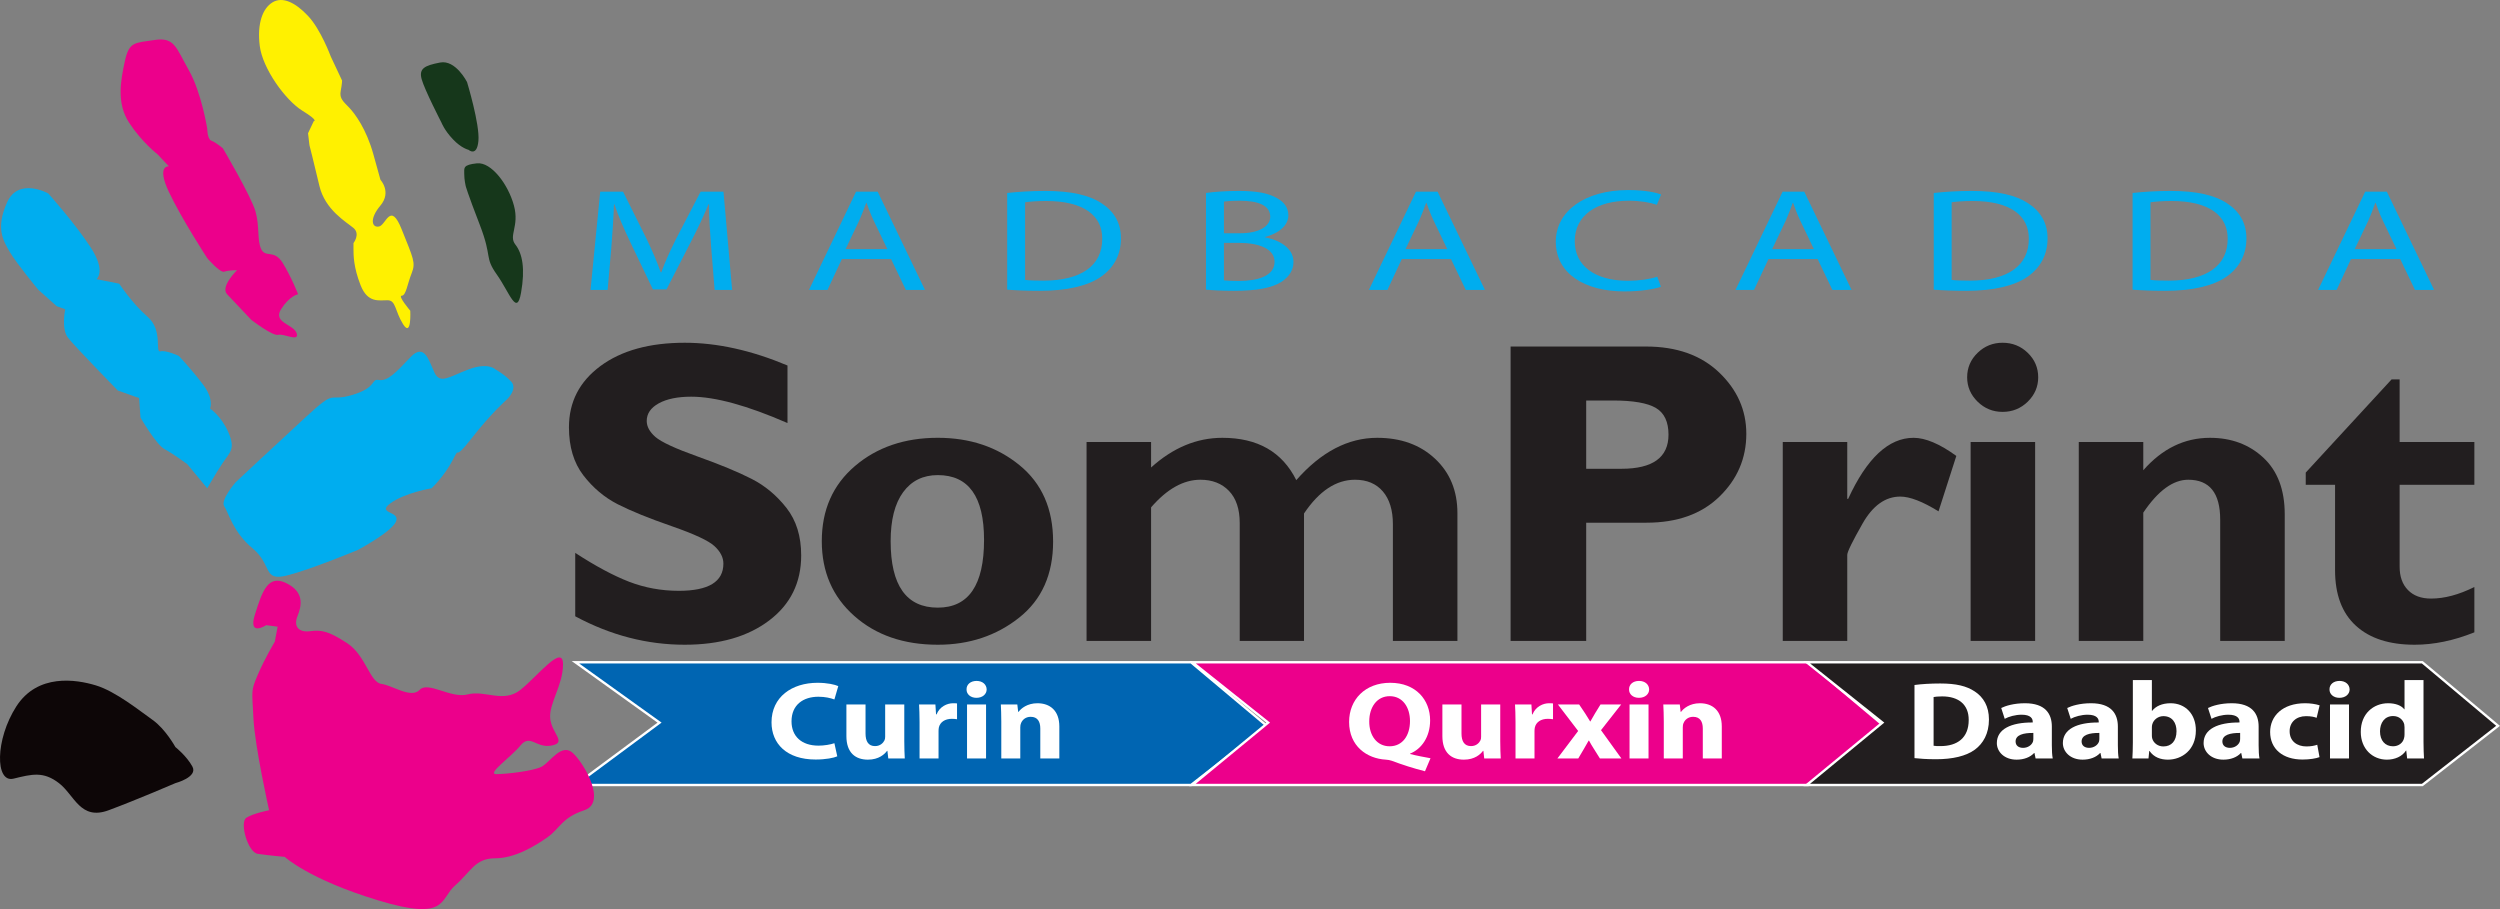 <?xml version="1.0" encoding="UTF-8"?>
<svg xmlns="http://www.w3.org/2000/svg" xmlns:xlink="http://www.w3.org/1999/xlink" width="579.21pt" height="210.62pt" viewBox="0 0 579.21 210.62" version="1.1">
<rect x="0" y="0" width="579.21" height="210.62" fill="#808080" stroke="none"/>
<defs>
<clipPath id="clip1">
  <path d="M 410 145 L 579.211 145 L 579.211 190 L 410 190 Z M 410 145 "/>
</clipPath>
<clipPath id="clip2">
  <path d="M 56 134 L 138 134 L 138 210.621 L 56 210.621 Z M 56 134 "/>
</clipPath>
</defs>
<g id="surface1">
<path style=" stroke:none;fill-rule:nonzero;fill:rgb(0%,39.6%,69.8%);fill-opacity:1;" d="M 275.945 181.867 L 133.32 181.867 L 152.809 167.422 L 133.32 153.441 L 275.945 153.441 L 293.488 168.164 "/>
<path style="fill:none;stroke-width:5.56;stroke-linecap:butt;stroke-linejoin:miter;stroke:rgb(100%,100%,100%);stroke-opacity:1;stroke-miterlimit:10;" d="M 2759.453 287.528 L 1333.203 287.528 L 1528.086 431.981 L 1333.203 571.786 L 2759.453 571.786 L 2934.883 424.559 Z M 2759.453 287.528 " transform="matrix(0.1,0,0,-0.1,0,210.62)"/>
<path style=" stroke:none;fill-rule:nonzero;fill:rgb(92.499%,0%,54.5%);fill-opacity:1;" d="M 418.91 181.867 L 276.27 181.867 L 293.812 167.422 L 276.27 153.441 L 418.91 153.441 L 436.461 168.164 "/>
<path style="fill:none;stroke-width:5.56;stroke-linecap:butt;stroke-linejoin:miter;stroke:rgb(100%,100%,100%);stroke-opacity:1;stroke-miterlimit:10;" d="M 4189.102 287.528 L 2762.695 287.528 L 2938.125 431.981 L 2762.695 571.786 L 4189.102 571.786 L 4364.609 424.559 Z M 4189.102 287.528 " transform="matrix(0.1,0,0,-0.1,0,210.62)"/>
<path style=" stroke:none;fill-rule:nonzero;fill:rgb(13.3%,11.8%,12.199%);fill-opacity:1;" d="M 561.219 181.867 L 418.59 181.867 L 436.129 167.422 L 418.59 153.441 L 561.219 153.441 L 578.766 168.164 "/>
<g clip-path="url(#clip1)" clip-rule="nonzero">
<path style="fill:none;stroke-width:5.56;stroke-linecap:butt;stroke-linejoin:miter;stroke:rgb(100%,100%,100%);stroke-opacity:1;stroke-miterlimit:10;" d="M 5612.188 287.528 L 4185.898 287.528 L 4361.289 431.981 L 4185.898 571.786 L 5612.188 571.786 L 5787.656 424.559 Z M 5612.188 287.528 " transform="matrix(0.1,0,0,-0.1,0,210.62)"/>
</g>
<path style=" stroke:none;fill-rule:nonzero;fill:rgb(100%,100%,100%);fill-opacity:1;" d="M 193.984 175.23 C 193.168 175.59 191.344 175.969 188.973 175.969 C 182.223 175.969 178.75 172.266 178.75 167.352 C 178.75 161.465 183.496 158.191 189.402 158.191 C 191.695 158.191 193.43 158.605 194.215 158.961 L 193.316 162.055 C 192.418 161.723 191.176 161.422 189.609 161.422 C 186.105 161.422 183.383 163.285 183.383 167.125 C 183.383 170.582 185.699 172.754 189.641 172.754 C 190.969 172.754 192.449 172.496 193.316 172.188 "/>
<path style=" stroke:none;fill-rule:nonzero;fill:rgb(100%,100%,100%);fill-opacity:1;" d="M 209.508 171.699 C 209.508 173.344 209.566 174.668 209.621 175.719 L 205.801 175.719 L 205.598 173.961 L 205.516 173.961 C 204.961 174.719 203.633 176 201.078 176 C 198.211 176 196.098 174.418 196.098 170.547 L 196.098 163.215 L 200.531 163.215 L 200.531 169.938 C 200.531 171.754 201.191 172.859 202.727 172.859 C 203.945 172.859 204.641 172.113 204.934 171.5 C 205.047 171.27 205.078 170.961 205.078 170.66 L 205.078 163.215 L 209.508 163.215 "/>
<path style=" stroke:none;fill-rule:nonzero;fill:rgb(100%,100%,100%);fill-opacity:1;" d="M 213.047 167.324 C 213.047 165.488 212.984 164.289 212.93 163.215 L 216.719 163.215 L 216.867 165.516 L 216.98 165.516 C 217.703 163.699 219.441 162.93 220.801 162.93 C 221.211 162.93 221.414 162.93 221.73 162.973 L 221.73 166.637 C 221.414 166.586 221.039 166.539 220.539 166.539 C 218.922 166.539 217.824 167.305 217.527 168.508 C 217.473 168.762 217.445 169.066 217.445 169.371 L 217.445 175.719 L 213.047 175.719 "/>
<path style=" stroke:none;fill-rule:nonzero;fill:rgb(100%,100%,100%);fill-opacity:1;" d="M 228.594 159.727 C 228.594 160.805 227.664 161.676 226.219 161.676 C 224.836 161.676 223.906 160.805 223.934 159.727 C 223.906 158.605 224.836 157.758 226.25 157.758 C 227.664 157.758 228.57 158.605 228.594 159.727 M 224.047 163.215 L 228.453 163.215 L 228.453 175.719 L 224.047 175.719 "/>
<path style=" stroke:none;fill-rule:nonzero;fill:rgb(100%,100%,100%);fill-opacity:1;" d="M 231.984 167.203 C 231.984 165.641 231.93 164.309 231.879 163.215 L 235.695 163.215 L 235.898 164.926 L 235.984 164.926 C 236.562 164.133 238.012 162.93 240.355 162.93 C 243.25 162.93 245.43 164.617 245.43 168.305 L 245.43 175.719 L 241.02 175.719 L 241.02 168.789 C 241.02 167.176 240.383 166.074 238.797 166.074 C 237.574 166.074 236.852 166.812 236.562 167.535 C 236.445 167.766 236.383 168.148 236.383 168.508 L 236.383 175.719 L 231.984 175.719 "/>
<path style=" stroke:none;fill-rule:nonzero;fill:rgb(100%,100%,100%);fill-opacity:1;" d="M 330.148 178.691 C 327.371 177.977 325.051 177.234 322.445 176.258 C 322.012 176.105 321.547 176.027 321.086 176 C 316.684 175.754 312.566 172.875 312.566 167.254 C 312.566 162.082 316.273 158.191 322.094 158.191 C 328.059 158.191 331.336 162.18 331.336 166.891 C 331.336 170.809 329.277 173.574 326.699 174.594 L 326.699 174.691 C 328.211 175.082 329.887 175.391 331.426 175.672 Z M 326.672 167.051 C 326.672 163.898 324.992 161.293 321.98 161.293 C 318.969 161.293 317.234 163.898 317.234 167.121 C 317.203 170.395 318.996 172.902 321.953 172.902 C 324.938 172.902 326.672 170.422 326.672 167.051 "/>
<path style=" stroke:none;fill-rule:nonzero;fill:rgb(100%,100%,100%);fill-opacity:1;" d="M 347.582 171.699 C 347.582 173.344 347.645 174.668 347.699 175.719 L 343.871 175.719 L 343.676 173.961 L 343.59 173.961 C 343.035 174.719 341.707 176 339.16 176 C 336.293 176 334.176 174.418 334.176 170.547 L 334.176 163.215 L 338.605 163.215 L 338.605 169.938 C 338.605 171.754 339.273 172.859 340.812 172.859 C 342.023 172.859 342.719 172.113 343.012 171.5 C 343.125 171.27 343.148 170.961 343.148 170.66 L 343.148 163.215 L 347.582 163.215 "/>
<path style=" stroke:none;fill-rule:nonzero;fill:rgb(100%,100%,100%);fill-opacity:1;" d="M 351.121 167.324 C 351.121 165.488 351.062 164.289 351.004 163.215 L 354.801 163.215 L 354.941 165.516 L 355.055 165.516 C 355.785 163.699 357.52 162.93 358.883 162.93 C 359.289 162.93 359.492 162.93 359.809 162.973 L 359.809 166.637 C 359.492 166.586 359.113 166.539 358.617 166.539 C 357.004 166.539 355.895 167.305 355.609 168.508 C 355.547 168.762 355.52 169.066 355.52 169.371 L 355.52 175.719 L 351.121 175.719 "/>
<path style=" stroke:none;fill-rule:nonzero;fill:rgb(100%,100%,100%);fill-opacity:1;" d="M 365.863 163.215 L 367.25 165.277 C 367.656 165.922 368.031 166.566 368.414 167.148 L 368.465 167.148 C 368.844 166.484 369.195 165.84 369.57 165.234 L 370.812 163.215 L 375.598 163.215 L 370.926 169.168 L 375.648 175.719 L 370.672 175.719 L 369.254 173.465 C 368.844 172.855 368.5 172.215 368.148 171.578 L 368.07 171.578 C 367.715 172.238 367.348 172.855 366.992 173.465 L 365.66 175.719 L 360.828 175.719 L 365.633 169.355 L 360.941 163.215 "/>
<path style=" stroke:none;fill-rule:nonzero;fill:rgb(100%,100%,100%);fill-opacity:1;" d="M 382.082 159.727 C 382.082 160.805 381.156 161.676 379.711 161.676 C 378.312 161.676 377.395 160.805 377.426 159.727 C 377.395 158.605 378.312 157.758 379.734 157.758 C 381.156 157.758 382.055 158.605 382.082 159.727 M 377.539 163.215 L 381.938 163.215 L 381.938 175.719 L 377.539 175.719 "/>
<path style=" stroke:none;fill-rule:nonzero;fill:rgb(100%,100%,100%);fill-opacity:1;" d="M 385.473 167.203 C 385.473 165.641 385.418 164.309 385.359 163.215 L 389.18 163.215 L 389.379 164.926 L 389.469 164.926 C 390.051 164.133 391.496 162.93 393.84 162.93 C 396.738 162.93 398.91 164.617 398.91 168.305 L 398.91 175.719 L 394.512 175.719 L 394.512 168.789 C 394.512 167.176 393.871 166.074 392.273 166.074 C 391.062 166.074 390.336 166.812 390.051 167.535 C 389.93 167.766 389.875 168.148 389.875 168.508 L 389.875 175.719 L 385.473 175.719 "/>
<path style=" stroke:none;fill-rule:nonzero;fill:rgb(100%,100%,100%);fill-opacity:1;" d="M 443.555 158.703 C 445.172 158.484 447.285 158.352 449.516 158.352 C 453.223 158.352 455.621 158.941 457.512 160.195 C 459.531 161.516 460.809 163.645 460.809 166.691 C 460.809 169.988 459.449 172.266 457.566 173.668 C 455.512 175.18 452.387 175.902 448.555 175.902 C 446.27 175.902 444.652 175.77 443.555 175.645 Z M 447.984 172.777 C 448.355 172.859 448.965 172.859 449.516 172.859 C 453.512 172.875 456.117 170.934 456.117 166.812 C 456.145 163.238 453.773 161.344 449.973 161.344 C 448.996 161.344 448.355 161.422 447.984 161.492 "/>
<path style=" stroke:none;fill-rule:nonzero;fill:rgb(100%,100%,100%);fill-opacity:1;" d="M 471.613 175.719 L 471.355 174.465 L 471.27 174.465 C 470.34 175.461 468.891 176 467.219 176 C 464.344 176 462.637 174.152 462.637 172.16 C 462.637 168.914 465.938 167.352 470.949 167.387 L 470.949 167.203 C 470.949 166.539 470.547 165.586 468.375 165.586 C 466.918 165.586 465.387 166.027 464.461 166.539 L 463.652 164.031 C 464.633 163.539 466.574 162.93 469.152 162.93 C 473.871 162.93 475.379 165.383 475.379 168.332 L 475.379 172.672 C 475.379 173.879 475.438 175.031 475.586 175.719 Z M 471.094 169.812 C 468.777 169.785 466.98 170.273 466.98 171.781 C 466.98 172.777 467.73 173.266 468.719 173.266 C 469.816 173.266 470.719 172.629 471.004 171.832 C 471.066 171.621 471.094 171.395 471.094 171.164 "/>
<path style=" stroke:none;fill-rule:nonzero;fill:rgb(100%,100%,100%);fill-opacity:1;" d="M 486.91 175.719 L 486.648 174.465 L 486.559 174.465 C 485.633 175.461 484.184 176 482.508 176 C 479.637 176 477.934 174.152 477.934 172.16 C 477.934 168.914 481.234 167.352 486.242 167.387 L 486.242 167.203 C 486.242 166.539 485.84 165.586 483.66 165.586 C 482.215 165.586 480.68 166.027 479.754 166.539 L 478.941 164.031 C 479.93 163.539 481.867 162.93 484.449 162.93 C 489.168 162.93 490.676 165.383 490.676 168.332 L 490.676 172.672 C 490.676 173.879 490.73 175.031 490.871 175.719 Z M 486.387 169.812 C 484.07 169.785 482.273 170.273 482.273 171.781 C 482.273 172.777 483.027 173.266 484.012 173.266 C 485.109 173.266 486.012 172.629 486.297 171.832 C 486.359 171.621 486.387 171.395 486.387 171.164 "/>
<path style=" stroke:none;fill-rule:nonzero;fill:rgb(100%,100%,100%);fill-opacity:1;" d="M 494.035 175.719 C 494.09 174.906 494.148 173.395 494.148 171.984 L 494.148 157.559 L 498.555 157.559 L 498.555 164.695 L 498.609 164.695 C 499.449 163.617 500.922 162.93 502.895 162.93 C 506.281 162.93 508.77 165.41 508.746 169.246 C 508.746 173.746 505.5 176 502.262 176 C 500.605 176 499.012 175.461 498.004 173.977 L 497.945 173.977 L 497.773 175.719 Z M 498.555 170.398 C 498.555 170.66 498.578 170.883 498.637 171.094 C 498.93 172.141 499.945 172.938 501.215 172.938 C 503.098 172.938 504.262 171.656 504.262 169.398 C 504.262 167.457 503.27 165.918 501.215 165.918 C 500.027 165.918 498.93 166.719 498.637 167.848 C 498.578 168.066 498.555 168.305 498.555 168.551 "/>
<path style=" stroke:none;fill-rule:nonzero;fill:rgb(100%,100%,100%);fill-opacity:1;" d="M 519.52 175.719 L 519.258 174.465 L 519.172 174.465 C 518.246 175.461 516.797 176 515.117 176 C 512.25 176 510.539 174.152 510.539 172.16 C 510.539 168.914 513.844 167.352 518.855 167.387 L 518.855 167.203 C 518.855 166.539 518.449 165.586 516.277 165.586 C 514.832 165.586 513.297 166.027 512.371 166.539 L 511.555 164.031 C 512.547 163.539 514.484 162.93 517.059 162.93 C 521.777 162.93 523.289 165.383 523.289 168.332 L 523.289 172.672 C 523.289 173.879 523.348 175.031 523.484 175.719 Z M 519.004 169.812 C 516.684 169.785 514.887 170.273 514.887 171.781 C 514.887 172.777 515.641 173.266 516.629 173.266 C 517.723 173.266 518.625 172.629 518.914 171.832 C 518.973 171.621 519.004 171.395 519.004 171.164 "/>
<path style=" stroke:none;fill-rule:nonzero;fill:rgb(100%,100%,100%);fill-opacity:1;" d="M 537.395 175.414 C 536.609 175.719 535.137 175.973 533.453 175.973 C 528.879 175.973 525.953 173.52 525.953 169.586 C 525.953 165.922 528.789 162.93 534.062 162.93 C 535.219 162.93 536.492 163.105 537.422 163.414 L 536.723 166.309 C 536.203 166.098 535.426 165.922 534.266 165.922 C 531.949 165.922 530.445 167.387 530.473 169.426 C 530.473 171.73 532.211 172.938 534.352 172.938 C 535.395 172.938 536.203 172.777 536.871 172.547 "/>
<path style=" stroke:none;fill-rule:nonzero;fill:rgb(100%,100%,100%);fill-opacity:1;" d="M 544.371 159.727 C 544.371 160.805 543.445 161.676 542 161.676 C 540.609 161.676 539.684 160.805 539.711 159.727 C 539.684 158.605 540.609 157.758 542.031 157.758 C 543.445 157.758 544.344 158.605 544.371 159.727 M 539.824 163.215 L 544.227 163.215 L 544.227 175.719 L 539.824 175.719 "/>
<path style=" stroke:none;fill-rule:nonzero;fill:rgb(100%,100%,100%);fill-opacity:1;" d="M 561.488 157.555 L 561.488 171.984 C 561.488 173.398 561.551 174.875 561.605 175.719 L 557.695 175.719 L 557.488 173.883 L 557.438 173.883 C 556.535 175.285 554.832 176 553.008 176 C 549.645 176 546.953 173.465 546.953 169.586 C 546.926 165.359 549.906 162.93 553.297 162.93 C 555.027 162.93 556.387 163.469 557.027 164.332 L 557.09 164.332 L 557.09 157.555 Z M 557.09 168.508 C 557.09 168.305 557.059 168.023 557.027 167.82 C 556.766 166.77 555.812 165.895 554.453 165.895 C 552.453 165.895 551.41 167.484 551.41 169.453 C 551.41 171.578 552.602 172.902 554.426 172.902 C 555.699 172.902 556.711 172.141 556.973 171.043 C 557.059 170.758 557.09 170.477 557.09 170.148 "/>
<path style=" stroke:none;fill-rule:nonzero;fill:rgb(8.6%,21.599%,10.599%);fill-opacity:1;" d="M 108.543 34.707 C 108.543 34.707 110.512 36.453 110.844 32.613 C 111.18 28.785 108.207 19.016 108.207 19.016 C 108.207 19.016 105.578 13.781 101.957 14.488 C 98.34 15.184 97.027 15.883 97.684 18.32 C 98.34 20.766 102.293 28.434 102.293 28.434 C 102.293 28.434 102.953 30.172 104.93 32.262 C 106.898 34.355 108.543 34.707 108.543 34.707 "/>
<path style=" stroke:none;fill-rule:nonzero;fill:rgb(8.6%,21.599%,10.599%);fill-opacity:1;" d="M 107.887 43.066 C 107.887 43.066 108.211 44.465 111.176 52.133 C 114.129 59.805 112.16 59.449 115.121 63.633 C 118.082 67.816 119.73 73.395 120.719 67.816 C 121.699 62.238 121.047 58.754 119.398 56.656 C 117.75 54.57 120.387 52.48 119.066 47.605 C 117.75 42.719 113.809 37.492 110.512 37.84 C 107.227 38.184 107.555 38.887 107.555 40.273 C 107.555 41.668 107.887 43.066 107.887 43.066 "/>
<path style=" stroke:none;fill-rule:nonzero;fill:rgb(100%,94.499%,0%);fill-opacity:1;" d="M 72.688 28.078 C 72.688 28.078 74 28.078 70.059 25.656 C 66.105 23.203 60.844 15.883 60.184 10.66 C 59.531 5.43 60.844 1.938 63.145 0.539 C 65.449 -0.852 68.406 0.539 71.367 3.688 C 74.328 6.824 76.637 13.098 76.637 13.098 L 79.258 18.672 C 79.258 18.672 79.258 19.363 78.934 21.109 C 78.602 22.855 79.59 23.555 80.906 24.945 C 82.227 26.34 84.855 29.82 86.504 35.746 L 88.148 41.668 C 88.148 41.668 90.777 44.469 88.148 47.609 C 85.508 50.742 86.172 52.824 87.816 52.477 C 89.461 52.137 90.449 46.555 93.078 53.176 C 95.719 59.801 96.367 60.844 95.383 63.281 C 94.395 65.727 94.066 68.508 93.078 68.508 C 92.09 68.508 95.055 71.996 95.055 71.996 C 95.055 71.996 95.383 78.273 93.402 75.137 C 91.438 71.996 91.766 69.562 89.785 69.562 C 87.816 69.562 85.176 70.254 83.539 66.074 C 81.898 61.895 81.898 59.098 81.898 57.711 L 81.898 56.312 C 81.898 56.312 83.539 54.219 81.898 52.824 C 80.25 51.43 75.316 48.648 74 43.066 C 72.688 37.492 71.699 33.656 71.699 33.656 L 71.367 30.871 "/>
<path style=" stroke:none;fill-rule:nonzero;fill:rgb(92.499%,0%,54.5%);fill-opacity:1;" d="M 48.012 29.82 C 48.012 29.82 46.699 21.457 43.734 16.234 C 40.773 11.008 40.441 8.562 35.84 9.258 C 31.234 9.965 29.914 9.605 28.934 14.145 C 27.949 18.672 26.953 23.898 29.914 28.434 C 32.883 32.969 36.496 35.746 36.496 35.746 L 39.129 38.539 C 39.129 38.539 36.172 38.184 39.129 44.469 C 42.094 50.738 48.012 59.805 48.012 59.805 C 48.012 59.805 50.977 63.281 51.957 62.945 C 52.941 62.59 54.922 62.59 54.922 62.59 C 54.922 62.59 50.977 66.422 52.613 68.168 C 54.262 69.906 58.211 74.094 58.211 74.094 C 58.211 74.094 63.145 77.922 64.461 77.574 C 65.777 77.223 69.395 79.316 68.738 77.223 C 68.082 75.133 63.145 74.785 65.113 71.648 C 67.094 68.508 69.066 68.168 69.066 68.168 C 69.066 68.168 67.426 63.984 65.449 60.844 C 63.473 57.711 61.496 59.805 60.512 57.711 C 59.531 55.609 60.18 52.477 59.199 48.996 C 58.211 45.508 51.633 34.352 51.633 34.352 C 51.633 34.352 49.988 32.969 49.004 32.613 C 48.012 32.262 48.012 29.82 48.012 29.82 "/>
<path style=" stroke:none;fill-rule:nonzero;fill:rgb(0%,67.799%,93.7%);fill-opacity:1;" d="M 22.348 64.684 C 22.348 64.684 24.656 62.945 21.035 57.359 C 17.414 51.781 11.172 44.812 11.172 44.812 C 11.172 44.812 4.258 40.977 1.633 46.906 C -1 52.82 0.645 55.609 2.289 58.41 C 3.941 61.188 8.863 67.117 8.863 67.117 L 13.148 70.949 L 15.117 71.648 C 15.117 71.648 14.125 76.18 15.77 78.273 C 17.414 80.363 27.285 90.469 27.285 90.469 L 32.227 92.223 L 32.555 96.746 C 32.555 96.746 36.172 103.02 38.141 104.066 C 40.113 105.113 43.406 107.555 43.406 107.555 L 48.012 113.129 C 48.012 113.129 49.992 109.641 51.633 107.203 C 53.27 104.762 54.59 104.066 52.941 100.23 C 51.301 96.402 48.672 94.66 48.672 94.66 C 48.672 94.66 49.66 92.559 47.023 89.074 C 44.391 85.59 41.43 82.461 41.43 82.461 C 41.43 82.461 38.473 81.062 37.16 81.406 C 35.836 81.758 37.824 76.535 34.195 73.395 C 30.578 70.258 27.621 65.723 27.621 65.723 "/>
<path style=" stroke:none;fill-rule:nonzero;fill:rgb(0%,67.799%,93.7%);fill-opacity:1;" d="M 114.789 85.59 C 114.789 85.59 113.152 83.852 108.543 85.59 C 103.941 87.336 101.957 89.074 100.645 86.289 C 99.328 83.5 98.34 79.32 95.055 82.805 C 91.766 86.289 89.785 88.379 87.812 88.035 C 85.844 87.684 87.492 89.773 81.566 91.52 C 75.648 93.262 78.277 89.773 70.711 96.746 C 63.145 103.723 54.59 111.738 54.59 111.738 C 54.59 111.738 50.977 115.914 51.957 117.309 C 52.941 118.703 53.93 123.238 58.539 127.066 C 63.145 130.898 60.844 134.738 66.43 133.344 C 72.031 131.949 82.883 127.422 82.883 127.422 C 82.883 127.422 90.777 123.238 91.766 120.793 C 92.754 118.359 87.156 119.051 90.449 116.609 C 93.738 114.176 99.988 113.125 99.988 113.125 C 99.988 113.125 102.953 110.34 104.93 106.504 C 106.898 102.672 104.598 107.555 109.199 101.629 C 113.809 95.699 117.426 92.559 117.426 92.559 C 117.426 92.559 120.055 90.133 118.41 88.379 C 116.766 86.637 114.789 85.59 114.789 85.59 "/>
<path style=" stroke:none;fill-rule:nonzero;fill:rgb(5.099%,2.699%,3.099%);fill-opacity:1;" d="M 40.633 173.078 C 40.633 173.078 38.336 168.898 35.367 166.805 C 32.406 164.711 26.82 160.188 22.211 158.793 C 17.609 157.395 8.73 155.996 3.785 163.66 C -1.145 171.344 -1.145 181.441 3.125 180.402 C 7.414 179.352 10.043 178.656 13.66 181.441 C 17.277 184.23 18.594 190.16 25.176 187.719 C 31.758 185.273 40.633 181.441 40.633 181.441 C 40.633 181.441 45.898 180.051 44.582 177.613 C 43.273 175.172 40.633 173.078 40.633 173.078 "/>
<g clip-path="url(#clip2)" clip-rule="nonzero">
<path style=" stroke:none;fill-rule:nonzero;fill:rgb(92.499%,0%,54.5%);fill-opacity:1;" d="M 61.68 144.84 C 61.68 144.84 57.414 147.629 59.055 142.406 C 60.703 137.168 62.02 132.996 66.289 135.086 C 70.578 137.168 69.91 140.316 68.922 142.75 C 67.941 145.195 69.25 146.586 71.883 146.234 C 74.523 145.891 76.164 146.234 80.445 149.023 C 84.715 151.812 85.699 158.082 88.332 158.441 C 90.969 158.793 95.246 161.922 97.219 159.832 C 99.195 157.75 104.453 161.922 108.406 160.875 C 112.348 159.832 116.629 162.965 120.574 159.832 C 124.52 156.695 130.441 149.023 130.441 153.902 C 130.441 158.793 127.148 162.965 127.477 166.453 C 127.812 169.938 131.422 172.027 127.812 172.727 C 124.191 173.434 122.875 169.938 120.574 172.727 C 118.27 175.516 112.676 179.352 114.98 179.352 C 117.285 179.352 123.535 178.656 125.512 177.613 C 127.477 176.566 130.117 172.027 132.738 174.473 C 135.371 176.906 140.641 185.98 135.371 187.719 C 130.117 189.457 129.789 191.902 126.828 193.992 C 123.863 196.082 119.254 198.859 114.652 198.859 C 110.047 198.859 109.059 202.004 105.445 205.148 C 101.82 208.277 103.797 213.512 87.68 208.621 C 71.555 203.75 65.961 198.52 65.961 198.52 C 65.961 198.52 62.02 198.176 59.719 197.82 C 57.414 197.48 55.441 190.504 57.086 189.457 C 58.723 188.414 62.344 187.719 62.344 187.719 C 62.344 187.719 59.055 173.078 58.723 166.453 C 58.402 159.832 58.074 160.188 59.719 156.34 C 61.355 152.512 63.664 148.68 63.664 148.68 L 64.32 145.195 "/>
</g>
<path style=" stroke:none;fill-rule:nonzero;fill:rgb(13.3%,11.8%,12.199%);fill-opacity:1;" d="M 182.449 84.68 L 182.449 98.012 C 173.113 93.945 165.688 91.906 160.152 91.906 C 156.996 91.906 154.488 92.422 152.625 93.445 C 150.762 94.477 149.836 95.832 149.836 97.527 C 149.836 98.824 150.508 100.062 151.848 101.234 C 153.191 102.406 156.457 103.922 161.66 105.777 C 166.863 107.633 171.027 109.359 174.148 110.953 C 177.262 112.543 179.957 114.793 182.223 117.691 C 184.488 120.582 185.621 124.246 185.621 128.676 C 185.621 134.992 183.148 140.023 178.191 143.766 C 173.246 147.504 166.73 149.375 158.645 149.375 C 149.914 149.375 141.461 147.191 133.273 142.785 L 133.273 128.094 C 137.969 131.152 142.133 133.379 145.754 134.781 C 149.379 136.176 153.219 136.883 157.281 136.883 C 164.16 136.883 167.598 134.781 167.598 130.582 C 167.598 129.152 166.91 127.801 165.535 126.531 C 164.16 125.258 160.848 123.727 155.598 121.898 C 150.34 120.078 146.184 118.387 143.113 116.824 C 140.043 115.25 137.391 113.031 135.16 110.133 C 132.93 107.234 131.816 103.52 131.816 98.992 C 131.816 93.133 134.25 88.402 139.113 84.805 C 143.977 81.211 150.492 79.41 158.645 79.41 C 166.16 79.41 174.098 81.168 182.449 84.68 "/>
<path style=" stroke:none;fill-rule:nonzero;fill:rgb(13.3%,11.8%,12.199%);fill-opacity:1;" d="M 217.273 101.43 C 224.719 101.43 231.035 103.547 236.215 107.785 C 241.406 112.016 243.988 117.922 243.988 125.48 C 243.988 133.07 241.363 138.957 236.094 143.121 C 230.824 147.293 224.551 149.375 217.273 149.375 C 209.387 149.375 202.934 147.152 197.922 142.703 C 192.898 138.258 190.395 132.484 190.395 125.375 C 190.395 118.148 192.949 112.352 198.07 107.98 C 203.188 103.613 209.586 101.43 217.273 101.43 M 217.273 140.781 C 224.422 140.781 227.988 135.551 227.988 125.082 C 227.988 115.074 224.422 110.074 217.273 110.074 C 213.848 110.074 211.172 111.395 209.238 114.035 C 207.312 116.676 206.348 120.461 206.348 125.375 C 206.348 135.645 209.988 140.781 217.273 140.781 "/>
<path style=" stroke:none;fill-rule:nonzero;fill:rgb(13.3%,11.8%,12.199%);fill-opacity:1;" d="M 266.688 102.406 L 266.688 108.312 C 271.762 103.727 277.258 101.434 283.207 101.434 C 291.367 101.434 297.074 104.699 300.328 111.238 C 306.074 104.699 312.324 101.434 319.066 101.434 C 324.547 101.434 329.008 103.039 332.465 106.266 C 335.922 109.492 337.66 113.699 337.66 118.883 L 337.66 148.492 L 322.711 148.492 L 322.711 121.465 C 322.711 118.199 321.934 115.668 320.387 113.859 C 318.84 112.051 316.691 111.148 313.926 111.148 C 309.555 111.148 305.621 113.754 302.117 118.969 L 302.117 148.492 L 287.223 148.492 L 287.223 121.164 C 287.223 117.945 286.395 115.465 284.734 113.734 C 283.07 112.004 280.859 111.148 278.113 111.148 C 274.188 111.148 270.379 113.277 266.688 117.547 L 266.688 148.492 L 251.738 148.492 L 251.738 102.406 "/>
<path style=" stroke:none;fill-rule:nonzero;fill:rgb(13.3%,11.8%,12.199%);fill-opacity:1;" d="M 349.98 80.285 L 381.336 80.285 C 388.445 80.285 394.102 82.289 398.301 86.297 C 402.492 90.301 404.594 95.039 404.594 100.5 C 404.594 106.164 402.52 111.02 398.371 115.051 C 394.223 119.09 388.586 121.102 381.438 121.102 L 367.496 121.102 L 367.496 148.492 L 349.98 148.492 Z M 367.496 92.789 L 367.496 108.609 L 375.648 108.609 C 382.93 108.609 386.566 105.973 386.566 100.699 C 386.566 97.738 385.594 95.676 383.652 94.523 C 381.703 93.371 378.387 92.789 373.684 92.789 "/>
<path style=" stroke:none;fill-rule:nonzero;fill:rgb(13.3%,11.8%,12.199%);fill-opacity:1;" d="M 427.98 102.406 L 427.98 115.586 L 428.184 115.586 C 432.512 106.148 437.566 101.434 443.336 101.434 C 446.086 101.434 449.391 102.828 453.25 105.629 L 449.125 118.473 C 445.43 116.188 442.48 115.051 440.262 115.051 C 436.809 115.051 433.898 117.137 431.531 121.289 C 429.172 125.441 427.98 127.863 427.98 128.551 L 427.98 148.492 L 413.035 148.492 L 413.035 102.406 "/>
<path style=" stroke:none;fill-rule:nonzero;fill:rgb(13.3%,11.8%,12.199%);fill-opacity:1;" d="M 455.758 87.414 C 455.758 85.199 456.562 83.316 458.176 81.75 C 459.781 80.191 461.715 79.41 463.965 79.41 C 466.246 79.41 468.188 80.191 469.801 81.75 C 471.41 83.316 472.219 85.199 472.219 87.414 C 472.219 89.594 471.41 91.477 469.801 93.059 C 468.188 94.633 466.246 95.426 463.965 95.426 C 461.715 95.426 459.781 94.633 458.176 93.059 C 456.562 91.477 455.758 89.594 455.758 87.414 M 471.508 148.492 L 456.562 148.492 L 456.562 102.406 L 471.508 102.406 "/>
<path style=" stroke:none;fill-rule:nonzero;fill:rgb(13.3%,11.8%,12.199%);fill-opacity:1;" d="M 496.566 102.406 L 496.566 108.949 C 500.965 103.934 506.113 101.434 512.02 101.434 C 516.953 101.434 521.074 102.965 524.371 106.023 C 527.676 109.09 529.336 113.469 529.336 119.172 L 529.336 148.492 L 514.383 148.492 L 514.383 120.387 C 514.383 114.23 511.922 111.148 506.984 111.148 C 503.461 111.148 499.992 113.68 496.566 118.766 L 496.566 148.492 L 481.617 148.492 L 481.617 102.406 "/>
<path style=" stroke:none;fill-rule:nonzero;fill:rgb(13.3%,11.8%,12.199%);fill-opacity:1;" d="M 573.27 102.406 L 573.27 112.324 L 555.957 112.324 L 555.957 131.312 C 555.957 133.59 556.598 135.391 557.883 136.703 C 559.176 138.027 560.957 138.68 563.246 138.68 C 566.328 138.68 569.672 137.793 573.27 136 L 573.27 146.5 C 568.5 148.422 563.883 149.375 559.422 149.375 C 553.578 149.375 549.047 147.914 545.832 144.98 C 542.613 142.051 540.996 137.758 540.996 132.098 L 540.996 112.324 L 534.203 112.324 L 534.203 109.488 L 554.086 87.906 L 555.957 87.906 L 555.957 102.406 "/>
<path style=" stroke:none;fill-rule:nonzero;fill:rgb(0%,67.799%,93.7%);fill-opacity:1;" d="M 164.758 57.18 C 164.52 54.004 164.234 50.184 164.281 47.344 L 164.137 47.344 C 163.039 50.016 161.707 52.852 160.082 55.996 L 154.41 67.051 L 151.27 67.051 L 146.07 56.195 C 144.543 52.984 143.254 50.047 142.348 47.344 L 142.246 47.344 C 142.156 50.184 141.91 54.004 141.633 57.414 L 140.773 67.18 L 136.816 67.18 L 139.059 44.402 L 144.348 44.402 L 149.836 55.414 C 151.172 58.223 152.266 60.727 153.074 63.094 L 153.215 63.094 C 154.027 60.789 155.176 58.297 156.602 55.414 L 162.328 44.402 L 167.617 44.402 L 169.621 67.18 L 165.57 67.18 "/>
<path style=" stroke:none;fill-rule:nonzero;fill:rgb(0%,67.799%,93.7%);fill-opacity:1;" d="M 195.047 60.016 L 191.711 67.18 L 187.422 67.18 L 198.336 44.406 L 203.344 44.406 L 214.305 67.18 L 209.879 67.18 L 206.445 60.016 Z M 205.59 57.723 L 202.438 51.164 C 201.723 49.68 201.246 48.32 200.77 47.008 L 200.676 47.008 C 200.195 48.359 199.676 49.742 199.051 51.129 L 195.906 57.723 "/>
<path style=" stroke:none;fill-rule:nonzero;fill:rgb(0%,67.799%,93.7%);fill-opacity:1;" d="M 233.352 44.707 C 235.879 44.438 238.871 44.234 242.164 44.234 C 248.133 44.234 252.375 45.215 255.188 47.074 C 258.051 48.93 259.711 51.57 259.711 55.25 C 259.711 58.969 258.094 62.008 255.094 64.105 C 252.09 66.234 247.129 67.383 240.887 67.383 C 237.922 67.383 235.441 67.281 233.352 67.109 Z M 237.496 64.852 C 238.547 64.98 240.07 65.02 241.691 65.02 C 250.562 65.02 255.371 61.508 255.371 55.352 C 255.43 49.98 251.133 46.566 242.355 46.566 C 240.215 46.566 238.594 46.703 237.496 46.867 "/>
<path style=" stroke:none;fill-rule:nonzero;fill:rgb(0%,67.799%,93.7%);fill-opacity:1;" d="M 279.414 44.707 C 281.23 44.438 284.09 44.234 287 44.234 C 291.148 44.234 293.812 44.738 295.824 45.887 C 297.492 46.77 298.492 48.121 298.492 49.91 C 298.492 52.109 296.445 54.039 293.051 54.914 L 293.051 54.98 C 296.109 55.523 299.68 57.316 299.68 60.691 C 299.68 62.652 298.59 64.141 296.965 65.258 C 294.723 66.715 291.102 67.383 285.855 67.383 C 282.996 67.383 280.801 67.246 279.414 67.109 Z M 283.566 54.039 L 287.336 54.039 C 291.723 54.039 294.297 52.418 294.297 50.215 C 294.297 47.547 291.434 46.508 287.238 46.508 C 285.336 46.508 284.234 46.602 283.566 46.703 Z M 283.566 64.953 C 284.379 65.047 285.57 65.09 287.051 65.09 C 291.34 65.09 295.297 63.973 295.297 60.66 C 295.297 57.551 291.527 56.266 287 56.266 L 283.566 56.266 "/>
<path style=" stroke:none;fill-rule:nonzero;fill:rgb(0%,67.799%,93.7%);fill-opacity:1;" d="M 324.773 60.016 L 321.438 67.18 L 317.145 67.18 L 328.062 44.406 L 333.066 44.406 L 344.039 67.18 L 339.602 67.18 L 336.168 60.016 Z M 335.312 57.723 L 332.168 51.164 C 331.449 49.68 330.973 48.32 330.496 47.008 L 330.398 47.008 C 329.926 48.359 329.402 49.742 328.777 51.129 L 325.633 57.723 "/>
<path style=" stroke:none;fill-rule:nonzero;fill:rgb(0%,67.799%,93.7%);fill-opacity:1;" d="M 384.816 66.438 C 383.289 66.977 380.238 67.516 376.328 67.516 C 367.27 67.516 360.453 63.461 360.453 55.996 C 360.453 48.867 367.27 44.031 377.234 44.031 C 381.246 44.031 383.766 44.645 384.867 45.047 L 383.863 47.445 C 382.285 46.906 380.047 46.504 377.379 46.504 C 369.844 46.504 364.84 49.91 364.84 55.895 C 364.84 61.473 369.367 65.051 377.184 65.051 C 379.715 65.051 382.285 64.684 383.957 64.105 "/>
<path style=" stroke:none;fill-rule:nonzero;fill:rgb(0%,67.799%,93.7%);fill-opacity:1;" d="M 409.723 60.016 L 406.379 67.18 L 402.086 67.18 L 413.004 44.406 L 418.016 44.406 L 428.984 67.18 L 424.543 67.18 L 421.113 60.016 Z M 420.25 57.723 L 417.109 51.164 C 416.391 49.68 415.914 48.32 415.438 47.008 L 415.344 47.008 C 414.867 48.359 414.34 49.742 413.723 51.129 L 410.574 57.723 "/>
<path style=" stroke:none;fill-rule:nonzero;fill:rgb(0%,67.799%,93.7%);fill-opacity:1;" d="M 448.02 44.707 C 450.543 44.438 453.547 44.234 456.832 44.234 C 462.793 44.234 467.043 45.215 469.855 47.074 C 472.711 48.93 474.387 51.57 474.387 55.25 C 474.387 58.969 472.766 62.008 469.762 64.105 C 466.75 66.234 461.793 67.383 455.555 67.383 C 452.59 67.383 450.109 67.281 448.02 67.109 Z M 452.164 64.852 C 453.211 64.98 454.738 65.02 456.359 65.02 C 465.234 65.02 470.043 61.508 470.043 55.352 C 470.098 49.98 465.801 46.566 457.027 46.566 C 454.879 46.566 453.266 46.703 452.164 46.867 "/>
<path style=" stroke:none;fill-rule:nonzero;fill:rgb(0%,67.799%,93.7%);fill-opacity:1;" d="M 494.086 44.707 C 496.613 44.438 499.617 44.234 502.902 44.234 C 508.867 44.234 513.113 45.215 515.926 47.074 C 518.789 48.93 520.457 51.57 520.457 55.25 C 520.457 58.969 518.832 62.008 515.832 64.105 C 512.824 66.234 507.863 67.383 501.625 67.383 C 498.664 67.383 496.184 67.281 494.086 67.109 Z M 498.234 64.852 C 499.285 64.98 500.812 65.02 502.43 65.02 C 511.297 65.02 516.117 61.508 516.117 55.352 C 516.164 49.98 511.875 46.566 503.098 46.566 C 500.953 46.566 499.332 46.703 498.234 46.867 "/>
<path style=" stroke:none;fill-rule:nonzero;fill:rgb(0%,67.799%,93.7%);fill-opacity:1;" d="M 544.688 60.016 L 541.352 67.18 L 537.059 67.18 L 547.977 44.406 L 552.992 44.406 L 563.949 67.18 L 559.516 67.18 L 556.09 60.016 Z M 555.23 57.723 L 552.086 51.164 C 551.355 49.68 550.887 48.32 550.41 47.008 L 550.316 47.008 C 549.836 48.359 549.312 49.742 548.695 51.129 L 545.547 57.723 "/>
</g>
</svg>
